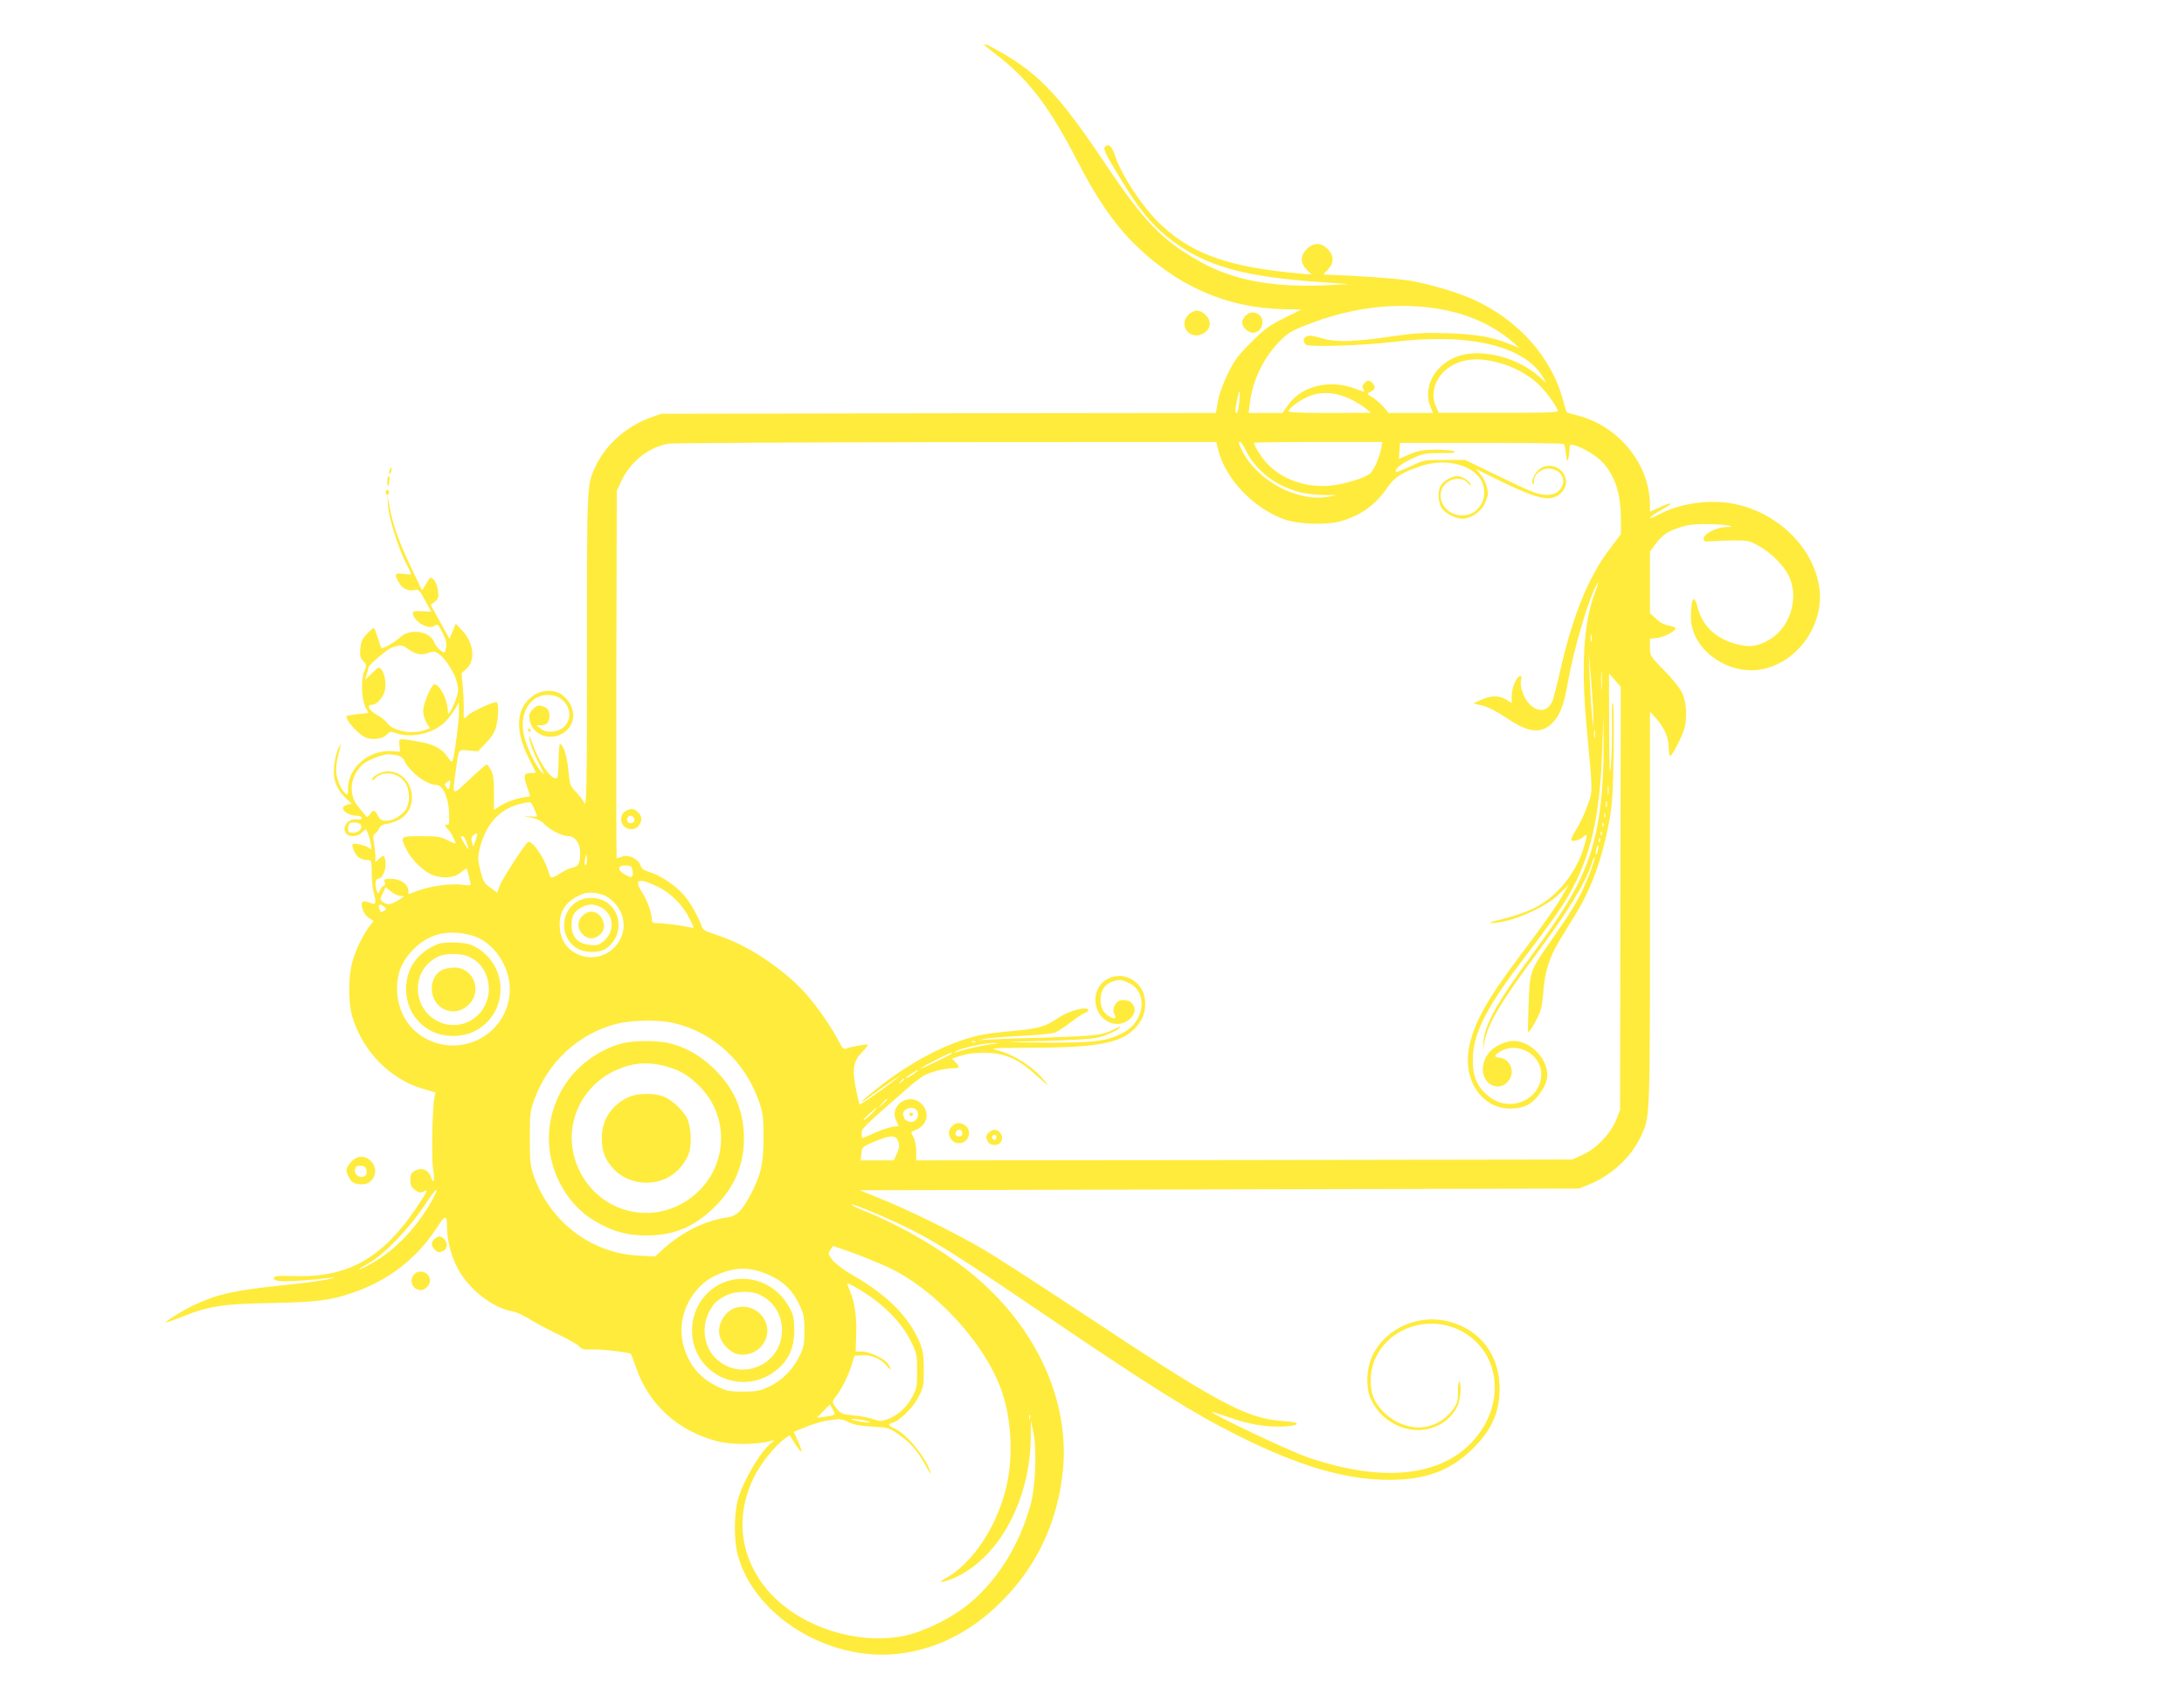 <?xml version="1.0" standalone="no"?>
<!DOCTYPE svg PUBLIC "-//W3C//DTD SVG 20010904//EN"
 "http://www.w3.org/TR/2001/REC-SVG-20010904/DTD/svg10.dtd">
<svg version="1.0" xmlns="http://www.w3.org/2000/svg"
 width="1280pt" height="989pt" viewBox="0 0 1280 989"
 preserveAspectRatio="xMidYMid meet">
<g transform="translate(0,989) scale(0.1,-0.1)"
fill="#ffeb3b" stroke="none">
<path d="M5770 9626 c0 -2 25 -23 56 -46 198 -149 320 -308 489 -635 107 -208
209 -359 319 -470 255 -258 551 -390 892 -397 l101 -2 -101 -50 c-85 -42 -115
-64 -192 -141 -77 -76 -99 -105 -138 -185 -29 -59 -51 -121 -58 -162 l-12 -68
-1626 -2 -1625 -3 -65 -23 c-136 -50 -255 -153 -315 -276 -56 -115 -55 -84
-55 -1086 0 -842 -2 -922 -16 -895 -8 17 -31 46 -50 66 -32 33 -35 41 -43 125
-7 81 -30 154 -49 154 -4 0 -8 -43 -8 -95 -1 -53 -4 -99 -8 -102 -26 -26 -102
78 -144 196 -19 55 -22 59 -18 26 3 -22 22 -74 43 -115 47 -93 50 -101 23 -70
-32 36 -77 129 -96 198 -39 141 35 261 154 249 98 -10 145 -123 77 -187 -35
-32 -103 -38 -135 -11 l-25 20 26 1 c34 0 49 17 49 56 0 33 -11 47 -47 58 -17
5 -29 0 -49 -19 -22 -22 -25 -32 -20 -63 13 -80 103 -123 181 -86 93 44 100
156 15 228 -43 36 -120 37 -172 1 -104 -70 -114 -200 -28 -371 22 -43 40 -80
40 -81 0 -2 -14 -3 -30 -3 -40 0 -44 -15 -21 -81 l19 -55 -61 -11 c-33 -7 -81
-25 -106 -40 l-46 -29 0 100 c0 78 -4 109 -18 134 -10 17 -21 32 -25 32 -4 0
-49 -39 -100 -87 -105 -100 -102 -101 -82 42 20 145 13 132 76 127 l55 -5 48
50 c33 35 51 63 59 96 14 55 16 134 3 142 -12 7 -152 -57 -170 -78 -21 -26
-26 -20 -23 26 1 23 -1 82 -5 132 l-8 90 28 25 c55 49 44 152 -23 224 l-39 41
-18 -44 -19 -44 -55 99 -55 100 24 18 c21 16 24 25 19 63 -3 26 -13 54 -24 65
-20 19 -20 19 -45 -22 l-24 -41 -61 128 c-72 151 -108 250 -128 353 l-14 75 3
-60 c4 -68 59 -242 105 -334 17 -33 31 -63 31 -66 0 -2 -20 -2 -45 2 -52 7
-57 -3 -25 -54 20 -34 55 -49 93 -40 19 5 27 -3 58 -61 l37 -67 -54 3 c-41 3
-54 0 -54 -10 0 -44 83 -98 120 -78 27 15 27 15 55 -40 19 -38 24 -59 19 -85
-6 -34 -6 -34 -31 -18 -13 9 -30 31 -38 50 -29 68 -147 82 -204 25 -20 -21
-91 -62 -106 -62 -1 0 -10 27 -20 60 -10 33 -21 60 -25 60 -3 0 -21 -15 -39
-34 -27 -28 -35 -45 -39 -86 -4 -42 -1 -55 17 -74 21 -22 21 -24 5 -62 -20
-48 -15 -164 9 -211 l17 -31 -65 -7 c-36 -4 -65 -9 -65 -12 0 -27 64 -100 107
-122 38 -19 101 -14 127 12 21 21 26 22 57 11 92 -33 225 -1 292 70 21 23 47
57 57 76 l19 35 1 -58 c0 -54 -24 -240 -36 -280 -5 -16 -9 -14 -30 16 -34 51
-82 76 -176 92 -114 20 -111 21 -107 -22 l4 -38 -47 3 c-133 10 -258 -95 -258
-217 0 -39 -2 -42 -17 -30 -26 22 -53 90 -53 134 0 37 7 73 24 135 l7 25 -15
-25 c-21 -38 -35 -130 -27 -177 9 -48 31 -86 73 -125 l29 -27 -25 -7 c-14 -3
-26 -12 -26 -20 0 -20 41 -44 77 -44 21 0 33 -5 33 -13 0 -9 -10 -12 -30 -9
-53 8 -92 -52 -58 -86 19 -19 66 -14 88 8 11 11 22 20 24 20 6 0 24 -52 30
-89 5 -29 4 -32 -9 -21 -17 14 -85 31 -96 24 -13 -7 12 -63 34 -79 12 -8 34
-15 48 -15 27 0 27 0 28 -77 0 -43 5 -94 11 -113 15 -52 13 -73 -6 -66 -51 20
-64 19 -64 -5 1 -32 22 -69 49 -83 l21 -12 -26 -34 c-40 -54 -81 -140 -100
-211 -23 -86 -23 -235 0 -314 60 -203 219 -367 410 -424 l78 -23 -6 -32 c-12
-60 -18 -351 -8 -411 11 -70 4 -104 -12 -54 -14 44 -55 60 -94 38 -22 -12 -27
-22 -27 -53 0 -31 6 -43 27 -59 23 -17 32 -19 52 -9 24 11 24 9 -11 -46 -213
-336 -419 -460 -748 -450 -101 2 -120 1 -120 -12 0 -11 14 -16 50 -18 44 -3
218 10 300 23 17 2 5 -2 -25 -10 -30 -8 -145 -24 -255 -35 -295 -30 -395 -52
-530 -114 -69 -32 -189 -106 -171 -106 5 0 49 16 99 36 150 60 238 74 517 78
259 5 346 15 476 60 207 70 375 199 492 378 54 84 62 83 62 0 0 -70 26 -167
63 -236 64 -121 205 -231 322 -251 22 -4 67 -25 100 -46 33 -21 107 -60 165
-88 58 -27 114 -59 125 -71 16 -17 28 -20 79 -18 55 2 214 -17 224 -26 2 -3
16 -40 31 -83 75 -215 245 -369 472 -428 89 -23 231 -22 324 2 19 5 19 4 -2
-11 -64 -47 -169 -225 -199 -337 -22 -84 -23 -234 -1 -318 95 -360 533 -630
944 -582 234 28 442 137 626 330 195 204 309 459 337 749 38 403 -153 825
-512 1129 -167 142 -421 293 -645 384 -46 18 -83 36 -83 40 0 9 153 -53 295
-120 175 -83 308 -166 765 -476 682 -464 930 -620 1212 -761 356 -178 632
-258 888 -256 209 1 354 56 481 182 119 117 164 228 157 379 -9 177 -112 311
-280 362 -185 56 -387 -30 -466 -199 -36 -77 -38 -195 -4 -259 35 -67 78 -110
144 -143 138 -68 299 -18 361 112 17 36 24 133 10 141 -5 3 -8 -23 -8 -58 0
-55 -4 -69 -31 -106 -46 -64 -124 -104 -199 -104 -104 1 -207 65 -258 160 -33
61 -31 172 4 246 105 224 414 272 593 93 130 -129 142 -341 31 -511 -177 -269
-542 -327 -1021 -163 -103 35 -571 257 -562 266 2 1 42 -11 88 -27 117 -42
207 -59 303 -59 79 0 131 13 97 24 -8 2 -47 7 -86 10 -205 17 -375 109 -1157
628 -263 174 -534 349 -603 388 -172 98 -413 216 -572 281 l-134 54 2109 5
2108 5 58 24 c129 51 246 159 302 278 56 118 55 81 55 1336 l0 1157 34 -37
c50 -57 76 -115 76 -173 0 -27 4 -50 9 -50 10 0 64 102 81 154 19 60 15 156
-9 211 -13 29 -54 82 -106 134 -84 86 -85 88 -85 138 l0 50 44 5 c42 5 106 40
106 57 0 5 -18 11 -39 15 -25 4 -53 18 -75 40 l-36 33 0 180 0 180 29 40 c41
57 75 80 148 103 48 15 91 20 162 19 99 -1 188 -16 106 -18 -55 -1 -130 -40
-130 -66 0 -17 6 -20 40 -17 22 2 81 4 130 5 80 1 96 -1 140 -25 68 -35 136
-97 175 -158 82 -128 32 -323 -102 -400 -69 -39 -113 -45 -189 -25 -122 31
-203 108 -229 215 -20 83 -40 56 -40 -55 0 -200 238 -360 446 -300 204 58 342
279 304 488 -40 225 -243 421 -490 473 -145 31 -327 5 -449 -62 -44 -24 -64
-27 -37 -5 7 6 38 25 67 41 65 36 45 40 -28 5 l-53 -24 0 38 c0 239 -181 464
-424 526 -32 8 -61 17 -63 19 -3 2 -11 30 -20 63 -66 256 -262 477 -526 597
-92 42 -257 91 -372 111 -71 13 -352 32 -492 35 -20 0 -20 1 8 29 39 40 39 82
0 122 -40 39 -82 39 -122 0 -39 -39 -39 -82 0 -122 l29 -28 -62 5 c-419 38
-630 110 -818 283 -104 95 -236 294 -273 409 -18 55 -38 73 -58 53 -14 -14 0
-42 106 -214 116 -189 203 -285 344 -377 181 -119 400 -174 798 -202 l180 -13
-125 -6 c-311 -16 -547 27 -740 134 -226 125 -333 235 -562 577 -265 396 -387
526 -614 655 -73 42 -94 51 -94 41z m2588 -1536 c207 -22 378 -91 512 -208
l35 -31 -63 25 c-101 40 -186 55 -357 61 -133 4 -186 2 -310 -16 -237 -35
-346 -38 -429 -13 -50 15 -74 18 -88 11 -22 -12 -23 -32 -4 -49 19 -15 338 -5
508 16 447 55 774 -22 882 -208 l20 -33 -47 41 c-123 108 -326 161 -461 120
-142 -43 -221 -182 -172 -301 l15 -35 -130 0 -130 0 -30 35 c-17 19 -46 44
-65 56 -35 21 -35 22 -13 33 29 14 34 30 14 50 -20 20 -29 20 -49 0 -12 -12
-13 -20 -6 -35 10 -19 9 -18 -41 1 -152 60 -320 21 -401 -95 l-32 -45 -99 0
-99 0 7 57 c17 136 79 265 175 363 48 49 69 62 160 97 238 93 470 127 698 103z
m431 -327 c82 -22 167 -69 224 -121 48 -45 117 -140 117 -162 0 -7 -111 -10
-349 -9 l-349 0 -17 39 c-37 81 3 184 90 235 77 45 166 51 284 18z m-1526
-231 c-3 -34 -10 -62 -14 -62 -12 0 -11 19 2 80 14 67 19 60 12 -18z m652 19
c33 -16 74 -41 90 -55 l30 -25 -243 -1 c-184 0 -243 3 -240 12 8 23 78 71 130
90 71 25 152 18 233 -21z m-775 -298 c42 -170 208 -343 389 -407 87 -30 251
-34 338 -8 115 36 196 95 264 195 43 62 85 88 197 126 152 51 322 3 361 -102
17 -45 13 -91 -12 -128 -28 -41 -60 -59 -110 -59 -111 0 -168 132 -84 194 38
28 94 27 118 -3 11 -13 19 -19 19 -13 0 18 -51 52 -77 52 -32 0 -78 -25 -97
-52 -20 -29 -20 -90 0 -129 16 -33 81 -68 123 -69 48 0 108 38 130 84 12 23
21 51 21 62 0 38 -20 90 -47 118 -14 16 -22 27 -17 25 5 -3 70 -34 144 -71
139 -68 222 -98 272 -98 66 0 118 58 104 116 -18 71 -106 99 -159 50 -26 -24
-45 -71 -33 -83 3 -4 6 2 6 13 0 53 61 92 117 73 91 -30 62 -149 -37 -149 -54
0 -85 12 -294 113 l-190 92 -120 0 c-119 0 -122 -1 -200 -38 -43 -20 -81 -35
-83 -33 -14 13 25 47 89 77 68 32 80 34 170 34 72 -1 93 2 80 10 -9 5 -57 10
-107 10 -75 -1 -101 -5 -153 -27 l-63 -27 3 47 3 47 477 0 c262 0 480 -3 484
-7 4 -4 9 -31 12 -60 5 -43 7 -48 13 -28 4 14 7 39 8 57 1 30 2 31 31 23 52
-15 130 -63 165 -102 73 -81 105 -183 105 -341 l0 -77 -65 -86 c-121 -158
-213 -381 -284 -685 -22 -97 -45 -187 -50 -201 -25 -67 -83 -78 -136 -25 -36
36 -60 105 -50 144 4 18 2 24 -7 21 -22 -7 -48 -70 -48 -115 l0 -43 -32 20
c-42 26 -91 25 -148 -1 l-45 -21 53 -13 c34 -8 84 -34 143 -73 126 -86 200
-94 265 -31 46 44 70 107 94 245 35 198 125 501 170 571 13 20 14 23 -21 -75
-58 -167 -72 -413 -41 -752 38 -409 38 -384 4 -476 -16 -45 -46 -106 -65 -137
-21 -32 -32 -59 -27 -62 13 -8 51 4 72 23 22 19 22 10 2 -59 -46 -156 -159
-295 -295 -362 -43 -21 -123 -48 -180 -62 -57 -13 -90 -24 -73 -24 107 -3 317
86 403 171 l55 53 -29 -50 c-39 -70 -115 -178 -258 -368 -186 -246 -261 -379
-293 -516 -35 -148 13 -283 125 -349 60 -35 155 -38 216 -6 46 24 101 98 111
151 19 102 -87 223 -196 223 -43 0 -107 -29 -137 -61 -69 -76 -51 -189 33
-205 46 -9 94 35 94 85 0 44 -31 80 -73 83 -35 3 -30 16 13 40 101 54 233 -24
233 -137 0 -144 -173 -225 -295 -139 -83 58 -113 132 -105 256 9 132 89 288
275 531 174 230 245 328 288 405 127 223 180 452 194 842 l7 205 1 -155 c3
-262 -22 -477 -75 -644 -54 -173 -141 -324 -347 -605 -200 -272 -273 -403
-281 -501 l-4 -55 9 48 c19 106 91 228 305 517 188 254 287 416 325 533 6 21
14 37 16 34 5 -5 -27 -96 -61 -172 -36 -81 -82 -157 -186 -305 -135 -194 -132
-187 -140 -380 -3 -91 -5 -167 -3 -169 6 -7 65 96 74 131 6 20 13 72 16 115 8
108 35 194 92 288 27 44 71 116 97 159 94 153 157 330 197 546 17 93 22 168
25 390 3 151 1 285 -4 298 -5 14 -7 -28 -5 -110 1 -73 -1 -182 -6 -243 -8 -94
-9 -63 -11 209 l-1 319 35 -39 34 -39 -2 -1240 -2 -1240 -23 -58 c-33 -81
-114 -166 -194 -203 l-63 -29 -1922 -3 -1923 -2 0 52 c0 29 -7 66 -15 82 -19
36 -20 31 15 46 66 27 81 101 31 151 -72 72 -193 -9 -148 -99 l14 -30 -39 -6
c-22 -4 -69 -20 -105 -36 -36 -17 -67 -30 -69 -30 -2 0 -4 13 -4 28 0 29 0 30
269 265 36 32 80 65 96 74 41 22 122 43 168 43 42 0 45 5 17 35 l-21 22 55 17
c33 11 87 18 133 17 123 0 205 -37 320 -144 59 -54 63 -57 33 -19 -63 79 -171
149 -273 177 -49 13 -38 14 188 15 437 1 566 31 647 152 38 56 40 146 4 199
-83 122 -266 73 -266 -71 0 -113 119 -181 199 -114 35 29 41 67 14 96 -16 18
-59 24 -79 10 -24 -15 -35 -51 -24 -73 15 -27 7 -34 -22 -19 -40 21 -58 52
-58 101 0 57 26 94 79 110 32 10 45 8 83 -9 117 -51 101 -225 -28 -293 -100
-54 -183 -63 -544 -58 -173 2 -172 3 85 9 158 4 280 12 310 20 56 14 120 44
130 60 4 6 -12 1 -34 -11 -70 -36 -107 -40 -426 -50 -170 -4 -326 -11 -345
-13 l-35 -5 35 9 c19 6 116 14 215 19 99 5 192 14 208 20 15 6 56 33 92 60 35
27 73 52 85 56 27 9 25 25 -3 25 -42 0 -113 -26 -161 -59 -67 -47 -115 -60
-255 -72 -69 -6 -155 -17 -191 -24 -190 -40 -409 -153 -622 -323 -85 -68 -108
-96 -30 -38 56 42 208 146 172 117 -88 -70 -230 -169 -233 -163 -2 4 -12 48
-22 99 -22 110 -13 157 41 211 19 19 32 37 30 40 -6 5 -98 -12 -128 -23 -13
-5 -22 4 -39 37 -39 78 -124 202 -191 279 -119 136 -322 276 -486 335 -43 15
-87 31 -100 36 -12 4 -25 16 -28 25 -18 56 -69 146 -106 188 -51 58 -140 117
-200 134 -34 10 -47 19 -55 42 -15 38 -70 63 -108 49 -15 -6 -28 -10 -31 -10
-2 0 -3 485 -2 1078 l3 1077 27 57 c53 113 161 198 275 218 26 4 760 8 1629 9
l1582 1 12 -47z m165 -9 c40 -81 119 -157 207 -199 83 -40 150 -54 252 -56
l71 -1 -50 -9 c-180 -32 -414 92 -504 268 -23 47 -25 53 -12 53 5 0 21 -25 36
-56z m790 19 c-9 -51 -43 -128 -64 -147 -31 -28 -163 -67 -246 -73 -133 -9
-265 36 -350 122 -37 36 -85 110 -85 130 0 3 169 5 376 5 l376 0 -7 -37z
m1232 -1130 c-3 -10 -5 -2 -5 17 0 19 2 27 5 18 2 -10 2 -26 0 -35z m-6934
-47 c42 -31 74 -37 117 -22 30 11 39 10 62 -6 39 -27 95 -115 107 -170 9 -40
8 -56 -9 -101 -11 -29 -26 -61 -33 -70 -10 -15 -12 -12 -14 23 -4 58 -49 141
-77 140 -18 -1 -66 -115 -66 -156 0 -20 9 -51 20 -69 l20 -33 -31 -11 c-74
-26 -185 -5 -218 40 -12 16 -36 36 -54 45 -52 27 -73 64 -37 64 29 0 68 45 76
86 8 41 -1 94 -20 120 -14 18 -16 17 -55 -20 l-41 -40 10 35 c6 18 10 36 10
38 0 14 112 109 140 118 51 16 58 15 93 -11z m6945 -396 l-1 -65 -7 75 c-4 41
-10 140 -13 220 l-6 145 14 -155 c7 -85 13 -184 13 -220z m49 167 c-2 -23 -3
-1 -3 48 0 50 1 68 3 42 2 -26 2 -67 0 -90z m-40 -289 c-2 -13 -4 -5 -4 17 -1
22 1 32 4 23 2 -10 2 -28 0 -40z m-7019 -104 c18 -4 34 -15 40 -29 31 -67 131
-144 189 -145 38 0 71 -71 75 -161 2 -59 0 -75 -9 -72 -19 7 -16 -12 4 -28 13
-12 43 -68 43 -82 0 -2 -21 6 -47 19 -40 21 -61 24 -155 24 -123 0 -124 -1
-87 -76 26 -54 87 -117 138 -144 59 -30 140 -28 179 5 17 14 32 25 35 25 3 0
8 -15 12 -32 4 -18 9 -41 12 -51 4 -17 0 -18 -55 -11 -68 7 -182 -9 -257 -37
-27 -11 -50 -19 -50 -19 -1 0 -1 10 -2 23 -3 37 -48 67 -99 67 -41 0 -45 -2
-39 -20 4 -12 2 -20 -5 -20 -6 0 -16 -12 -22 -26 -11 -23 -13 -24 -19 -7 -13
32 -10 73 5 73 34 0 58 77 40 125 -6 14 -9 13 -30 -6 l-24 -22 0 39 c-1 21 -5
58 -9 81 -6 32 -5 43 6 47 7 3 18 16 24 30 8 17 22 25 50 29 21 3 54 15 74 27
124 77 71 280 -73 280 -38 0 -92 -30 -92 -51 0 -5 9 0 20 11 45 45 132 34 172
-23 34 -47 33 -135 -2 -172 -33 -35 -72 -55 -109 -55 -24 0 -34 7 -46 30 -18
36 -28 37 -47 8 -12 -18 -16 -19 -26 -7 -6 8 -26 31 -43 52 -59 71 -48 178 25
246 26 25 115 60 152 61 12 0 35 -3 52 -6z m308 -180 c-7 -25 -8 -25 -20 -8
-12 16 -11 20 3 30 21 16 25 11 17 -22z m6791 -46 c-2 -13 -4 -3 -4 22 0 25 2
35 4 23 2 -13 2 -33 0 -45z m-10 -75 c-3 -10 -5 -4 -5 12 0 17 2 24 5 18 2 -7
2 -21 0 -30z m-6287 -10 c8 -21 16 -41 18 -45 2 -3 -16 -5 -40 -2 l-43 3 49
-10 c32 -6 59 -20 79 -41 37 -36 101 -67 139 -68 38 0 68 -42 68 -94 0 -67 -8
-83 -43 -90 -18 -3 -52 -19 -77 -36 -24 -16 -47 -26 -51 -22 -4 4 -12 25 -19
47 -26 81 -100 181 -118 159 -34 -38 -149 -217 -162 -252 l-16 -43 -41 30
c-36 26 -42 37 -58 100 -15 60 -15 78 -5 123 40 167 139 261 295 277 6 1 17
-16 25 -36z m6277 -55 c-3 -7 -5 -2 -5 12 0 14 2 19 5 13 2 -7 2 -19 0 -25z
m-7291 -43 c9 -23 -15 -45 -47 -45 -24 0 -29 4 -29 23 0 13 3 27 7 30 13 13
64 7 69 -8z m7281 -7 c-3 -8 -6 -5 -6 6 -1 11 2 17 5 13 3 -3 4 -12 1 -19z
m-10 -50 c-3 -8 -6 -5 -6 6 -1 11 2 17 5 13 3 -3 4 -12 1 -19z m-6600 -34
l-14 -38 -7 29 c-6 22 -3 32 10 42 24 18 26 12 11 -33z m-58 4 c22 -59 21 -70
-3 -29 -29 49 -30 51 -16 51 6 0 14 -10 19 -22z m6648 -10 c-3 -8 -6 -5 -6 6
-1 11 2 17 5 13 3 -3 4 -12 1 -19z m-13 -52 c-3 -15 -8 -25 -11 -23 -2 3 -1
17 3 31 3 15 8 25 11 23 2 -3 1 -17 -3 -31z m-5924 -56 c0 -16 -4 -30 -8 -30
-5 0 -7 14 -4 30 2 17 6 30 8 30 2 0 4 -13 4 -30z m268 -67 c4 -38 -6 -41 -49
-16 -46 27 -37 56 16 51 26 -3 30 -7 33 -35z m149 -90 c75 -37 144 -106 182
-182 31 -61 31 -61 9 -56 -50 11 -155 25 -190 25 -34 0 -38 3 -38 25 0 37 -29
115 -59 160 -49 73 -16 83 96 28z m-1509 -53 c26 0 25 -1 -13 -25 -46 -28 -64
-30 -90 -11 -19 14 -19 15 -2 51 l17 36 31 -25 c17 -14 43 -26 57 -26z m1177
9 c54 -15 109 -74 124 -134 38 -150 -114 -279 -256 -220 -74 31 -113 92 -113
178 0 86 47 146 140 180 25 9 63 8 105 -4z m-1273 -72 c15 -12 15 -14 -2 -25
-14 -9 -19 -8 -24 4 -13 35 -4 43 26 21z m510 -168 c133 -34 238 -194 225
-342 -23 -254 -306 -388 -520 -246 -86 57 -138 157 -140 269 -1 91 24 159 84
224 93 102 206 133 351 95z m1186 -514 c238 -56 423 -230 504 -470 20 -60 23
-90 23 -205 0 -148 -16 -217 -76 -331 -53 -99 -82 -126 -141 -134 -122 -17
-261 -85 -366 -180 l-53 -48 -97 5 c-278 14 -518 197 -614 468 -20 57 -23 84
-23 220 0 143 2 160 27 228 81 221 259 384 480 442 90 23 247 26 336 5z m1769
-111 c-3 -3 -12 -4 -19 -1 -8 3 -5 6 6 6 11 1 17 -2 13 -5z m88 -14 c-53 -7
-145 -28 -202 -46 -16 -5 -16 -4 -1 5 27 18 169 50 218 49 42 0 41 -1 -15 -8z
m-226 -54 c-11 -10 -193 -97 -184 -88 12 13 166 91 179 92 5 0 7 -2 5 -4z
m-214 -112 c-26 -20 -55 -36 -55 -30 0 5 63 46 70 46 3 -1 -4 -8 -15 -16z
m-65 -38 c0 -2 -8 -10 -17 -17 -16 -13 -17 -12 -4 4 13 16 21 21 21 13z m-100
-119 c0 -2 -12 -14 -27 -28 l-28 -24 24 28 c23 25 31 32 31 24z m-86 -78 c-16
-17 -38 -35 -49 -41 -11 -5 0 8 25 31 54 48 65 53 24 10z m254 19 c34 -34 -6
-90 -48 -68 -11 6 -20 12 -20 15 0 2 -3 10 -6 18 -12 32 48 61 74 35z m-108
-177 c14 -27 13 -47 -6 -87 l-16 -34 -97 0 -97 0 4 39 c4 37 7 41 60 64 102
44 135 48 152 18z m-2730 -359 c-87 -154 -205 -279 -337 -357 -43 -25 -82 -45
-88 -45 -5 0 19 17 55 37 89 49 236 201 325 335 73 111 100 129 45 30z m2661
-382 c286 -127 590 -458 684 -744 50 -152 62 -347 31 -511 -48 -250 -199 -486
-371 -578 -55 -29 5 -19 70 12 254 120 432 454 436 815 l1 101 15 -70 c20 -96
12 -313 -15 -415 -66 -249 -208 -472 -389 -609 -89 -68 -229 -136 -327 -161
-288 -72 -655 47 -837 273 -155 192 -180 428 -69 653 40 80 123 183 180 224
l28 20 32 -51 c40 -65 50 -57 17 15 l-25 55 71 29 c40 17 102 35 139 40 60 9
70 8 110 -11 31 -16 69 -23 139 -27 92 -5 99 -7 153 -44 72 -49 118 -103 162
-186 19 -36 32 -54 28 -40 -21 82 -142 230 -212 259 -38 16 -41 27 -8 35 40
10 120 91 151 153 27 53 30 67 29 158 0 80 -5 111 -22 154 -64 154 -191 282
-396 399 -48 28 -99 66 -116 87 -27 35 -28 38 -14 60 l16 24 101 -35 c56 -20
149 -57 208 -84z m-674 -56 c81 -39 129 -87 170 -174 23 -47 27 -68 28 -145 0
-77 -4 -98 -27 -147 -37 -80 -105 -149 -181 -184 -54 -25 -74 -29 -152 -29
-82 0 -97 3 -157 33 -108 53 -176 145 -199 267 -28 151 58 318 196 381 115 53
209 52 322 -2z m502 -70 c150 -87 260 -195 319 -313 35 -71 37 -80 37 -175 0
-93 -2 -105 -30 -155 -34 -61 -82 -104 -141 -127 -38 -14 -45 -14 -88 0 -25 9
-78 19 -117 22 -64 6 -72 10 -95 39 -30 39 -30 39 0 78 33 45 66 112 87 177
l17 55 45 3 c53 4 114 -23 146 -64 25 -31 28 -19 5 15 -22 30 -109 71 -154 71
l-35 0 3 97 c4 106 -9 194 -38 261 -11 23 -16 42 -13 42 4 0 27 -12 52 -26z
m-133 -745 c-6 -4 -31 -9 -55 -12 l-44 -5 39 39 38 39 16 -28 c12 -18 14 -29
6 -33z m1151 -21 c-3 -8 -6 -5 -6 6 -1 11 2 17 5 13 3 -3 4 -12 1 -19z m-942
-20 c26 -11 -70 1 -99 12 -14 6 -3 7 29 3 28 -3 59 -10 70 -15z"/>
<path d="M3662 5134 c-27 -19 -29 -64 -4 -87 26 -24 68 -21 86 5 21 30 20 54
-4 78 -24 24 -48 25 -78 4z m55 -40 c7 -20 -17 -37 -34 -23 -15 13 -6 39 13
39 8 0 17 -7 21 -16z"/>
<path d="M5580 3290 c-24 -24 -25 -48 -4 -78 19 -27 64 -29 87 -4 24 26 21 68
-5 86 -30 21 -54 20 -78 -4z m60 -40 c0 -13 -7 -20 -20 -20 -19 0 -27 20 -13
33 13 14 33 6 33 -13z"/>
<path d="M5796 3254 c-19 -18 -20 -28 -6 -55 11 -19 45 -25 66 -11 19 13 23
39 8 61 -18 25 -46 27 -68 5z m44 -29 c0 -8 -4 -15 -9 -15 -13 0 -22 16 -14
24 11 11 23 6 23 -9z"/>
<path d="M3388 4610 c-101 -55 -111 -204 -16 -271 45 -33 132 -37 176 -10 96
61 104 200 15 268 -46 36 -123 41 -175 13z m140 -40 c72 -44 76 -139 10 -195
-28 -24 -39 -27 -82 -22 -68 6 -106 47 -106 113 0 56 12 79 53 104 41 25 83
25 125 0z"/>
<path d="M3435 4539 c-51 -29 -60 -85 -20 -124 30 -30 64 -32 99 -4 66 52 -6
169 -79 128z"/>
<path d="M2565 4357 c-118 -47 -185 -143 -185 -262 0 -108 57 -202 152 -249
71 -35 171 -36 243 -2 203 96 213 378 18 493 -37 21 -61 27 -122 30 -45 1 -89
-2 -106 -10z m178 -71 c75 -31 121 -104 122 -191 0 -145 -136 -246 -272 -201
-86 29 -144 110 -144 201 0 82 41 149 116 188 37 20 135 22 178 3z"/>
<path d="M2588 4204 c-85 -46 -73 -192 19 -230 46 -20 93 -12 133 22 91 77 40
225 -78 224 -26 -1 -59 -7 -74 -16z"/>
<path d="M3643 3775 c-129 -35 -255 -125 -326 -233 -133 -199 -133 -445 -1
-644 54 -80 115 -136 205 -183 88 -46 166 -65 267 -65 164 0 282 50 403 170
114 113 169 243 169 400 0 157 -54 286 -169 401 -83 83 -179 137 -279 158 -72
15 -206 13 -269 -4z m245 -130 c86 -21 136 -48 204 -113 179 -171 179 -454 -1
-626 -220 -209 -567 -145 -697 128 -119 250 17 537 289 611 68 18 128 18 205
0z"/>
<path d="M3685 3461 c-101 -46 -159 -134 -158 -241 0 -74 18 -123 65 -176 76
-86 215 -110 319 -56 62 32 113 94 130 155 14 53 7 153 -15 195 -24 46 -82
101 -130 123 -54 25 -157 25 -211 0z"/>
<path d="M5330 3360 c0 -5 5 -10 10 -10 6 0 10 5 10 10 0 6 -4 10 -10 10 -5 0
-10 -4 -10 -10z"/>
<path d="M4291 2390 c-136 -28 -235 -152 -235 -295 -1 -256 290 -395 492 -236
74 59 107 132 107 236 0 67 -5 88 -27 130 -66 126 -202 192 -337 165z m152
-83 c88 -37 140 -117 140 -212 0 -209 -251 -310 -395 -158 -62 65 -77 177 -34
261 27 54 45 71 101 100 47 25 139 29 188 9z"/>
<path d="M4322 2229 c-73 -15 -125 -104 -102 -175 16 -47 64 -92 106 -100 106
-20 197 80 165 178 -23 71 -96 113 -169 97z"/>
<path d="M6965 8045 c-61 -60 7 -150 84 -111 48 25 55 73 16 111 -13 14 -36
25 -50 25 -14 0 -37 -11 -50 -25z"/>
<path d="M7300 8040 c-11 -11 -20 -29 -20 -40 0 -27 35 -60 63 -60 50 0 76 70
39 103 -25 23 -58 21 -82 -3z"/>
<path d="M2283 7135 c-3 -9 -3 -18 -1 -21 3 -3 8 4 11 16 6 23 -1 27 -10 5z"/>
<path d="M2270 7070 c0 -16 2 -30 4 -30 2 0 6 14 8 30 3 17 1 30 -4 30 -4 0
-8 -13 -8 -30z"/>
<path d="M2260 7005 c0 -8 5 -15 10 -15 6 0 10 7 10 15 0 8 -4 15 -10 15 -5 0
-10 -7 -10 -15z"/>
<path d="M3095 5610 c3 -5 8 -10 11 -10 2 0 4 5 4 10 0 6 -5 10 -11 10 -5 0
-7 -4 -4 -10z"/>
<path d="M2056 3079 c-30 -35 -32 -49 -11 -88 16 -33 33 -41 80 -41 67 0 99
87 50 135 -36 37 -86 34 -119 -6z m92 -51 c2 -19 -2 -28 -18 -33 -24 -8 -50
10 -50 35 0 24 10 31 40 28 19 -2 26 -10 28 -30z"/>
<path d="M2552 2634 c-27 -19 -28 -45 -2 -69 17 -15 24 -16 46 -7 31 15 30 57
-1 78 -18 12 -24 11 -43 -2z"/>
<path d="M2427 2422 c-33 -36 -8 -92 40 -92 25 0 53 30 53 57 0 46 -62 69 -93
35z"/>
</g>
</svg>
